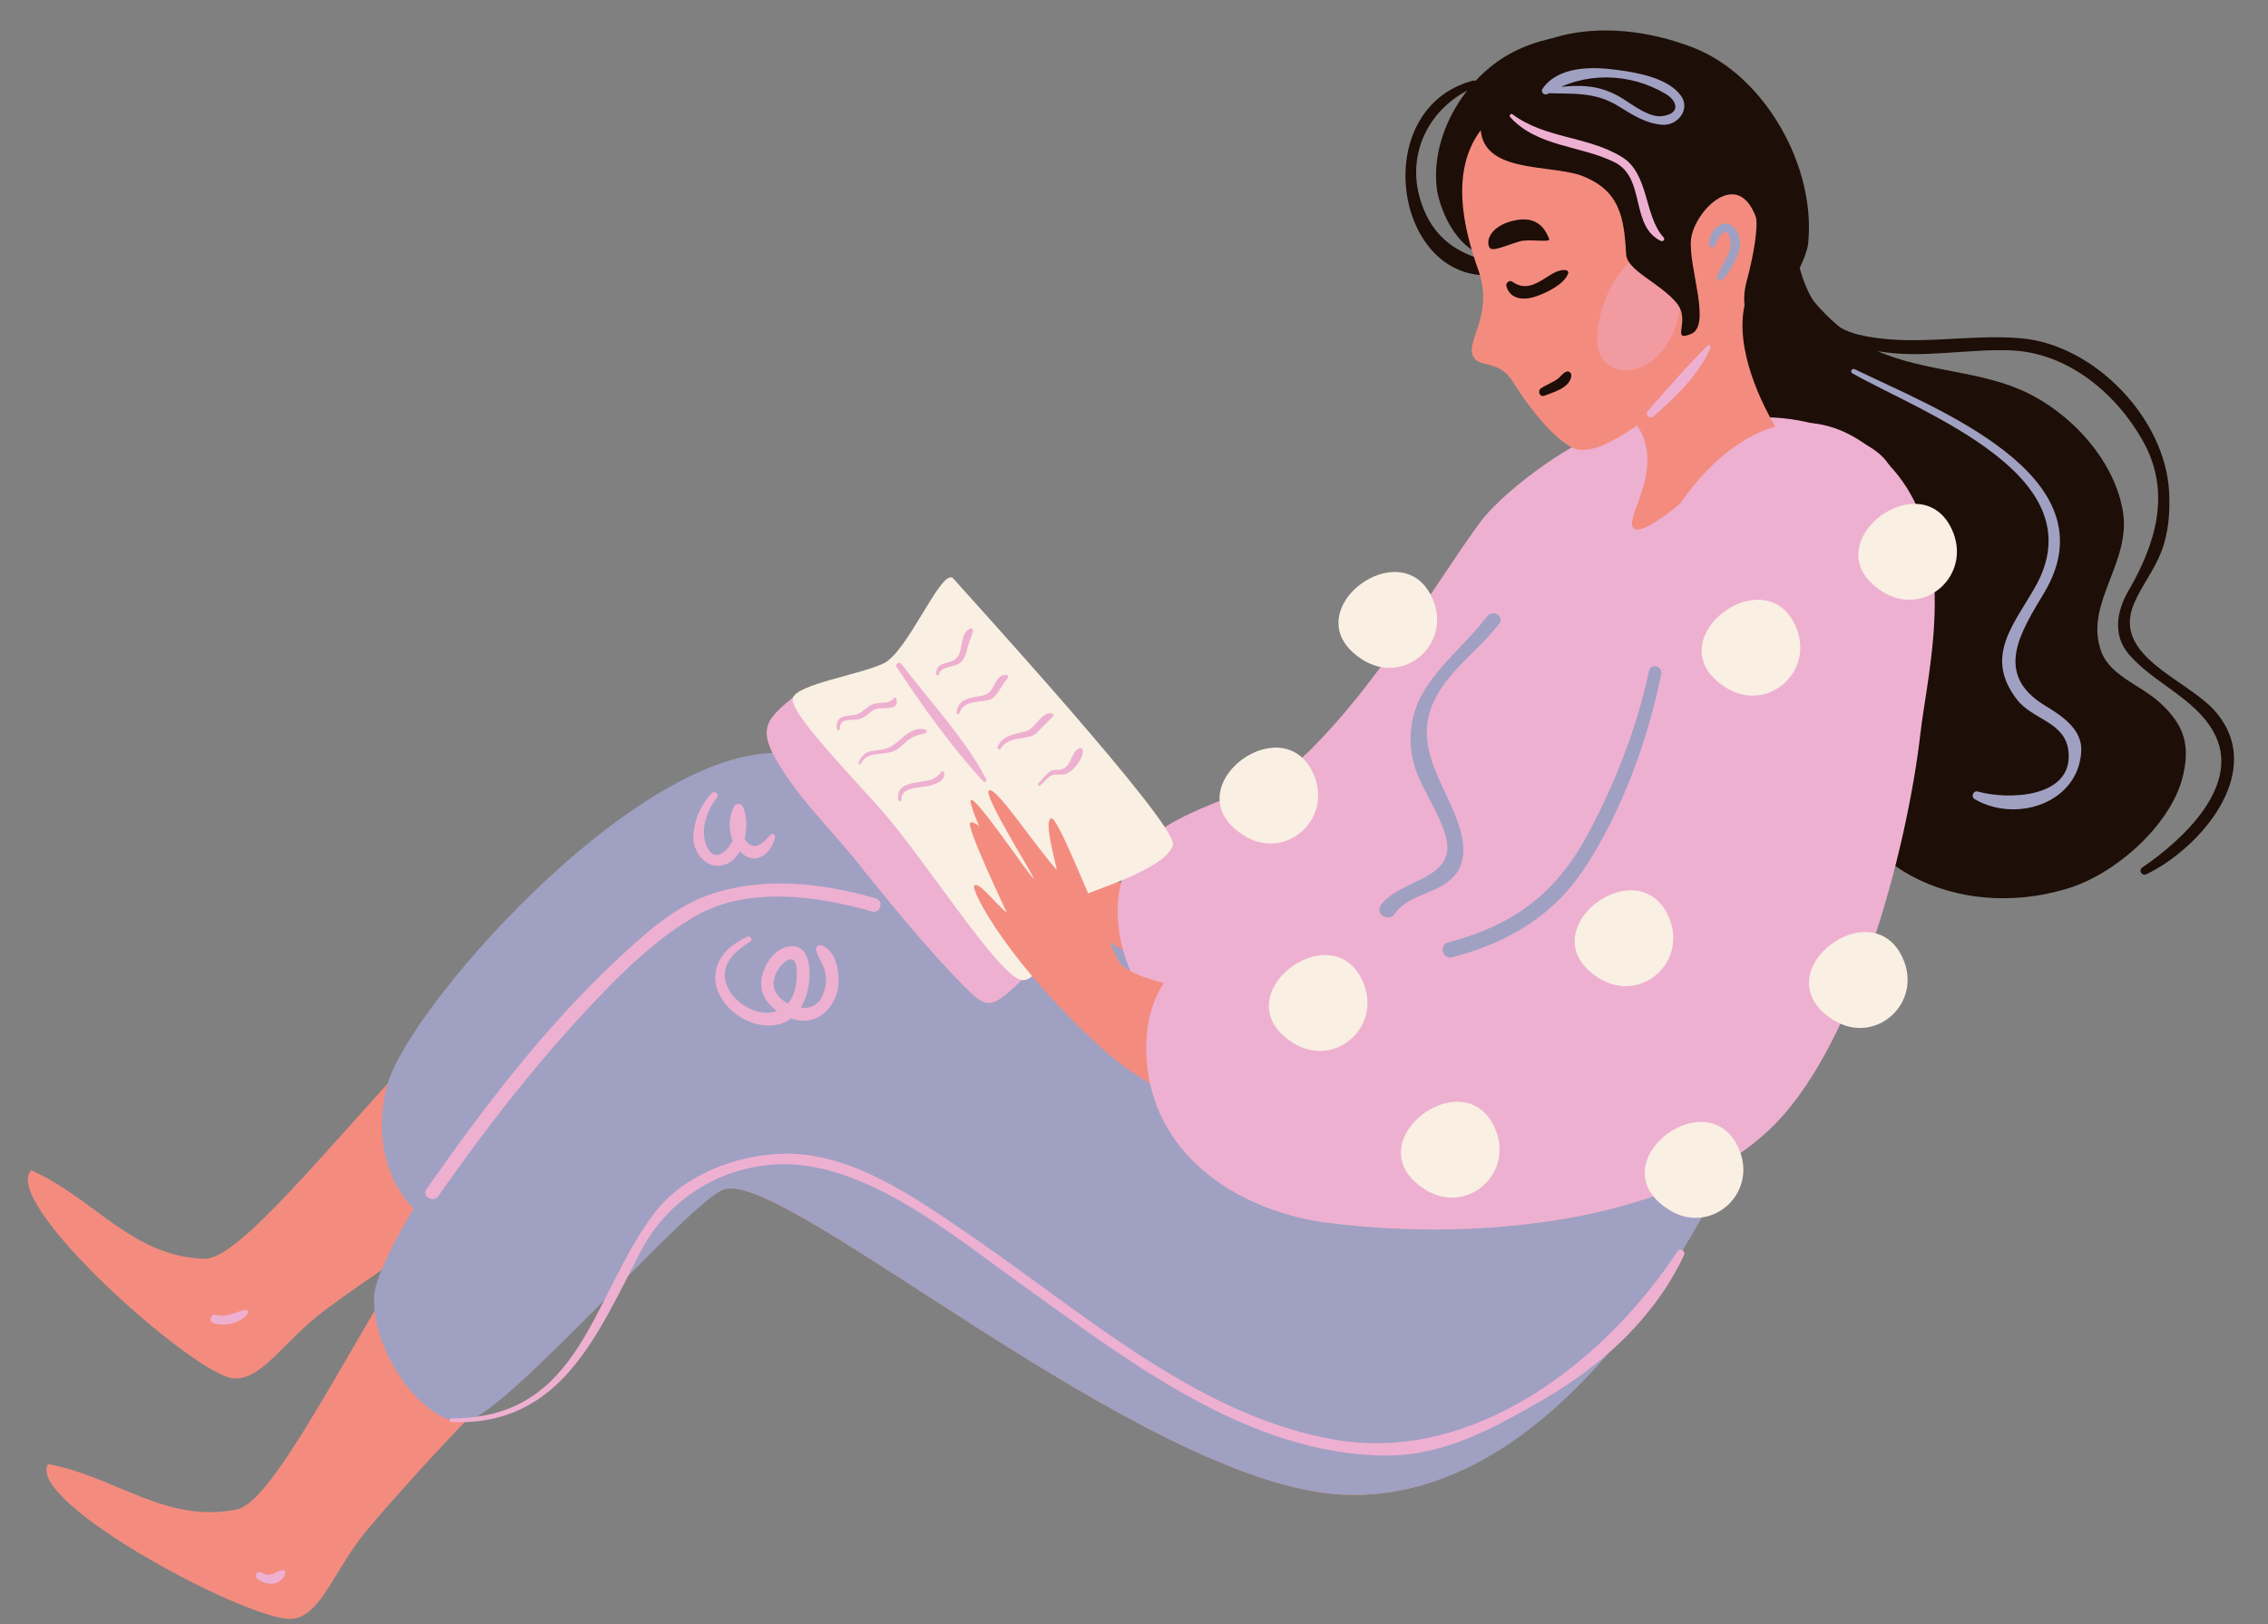 <?xml version="1.0" encoding="UTF-8"?><svg xmlns="http://www.w3.org/2000/svg" xmlns:xlink="http://www.w3.org/1999/xlink" height="368.1" preserveAspectRatio="xMidYMid meet" version="1.0" viewBox="-6.3 -6.9 514.0 368.1" width="514.0" zoomAndPan="magnify"><rect x="-6.3" y="-6.9" width="514.0" height="368.1" fill="#808080" stroke="none"/><g><g><g><g id="change1_1"><path d="M327.517,11.378c-25.015,6.606-17.252,49.993,8.188,43.445c1.033-0.266,0.678-1.592-0.232-1.713 c-10.045-1.337-17.383-5.254-20.133-15.645c-2.751-10.396,2.857-20.566,12.582-24.615 C328.804,12.484,328.498,11.12,327.517,11.378L327.517,11.378z" fill="#1D0E07"/></g><g id="change2_1"><path d="M91.661,227.656c-24.341,26.033-43.806,50.935-51.689,50.699c-16.338-0.49-25.001-13.745-39.202-20.058 c-7.087,7.31,36.887,46.34,45.782,47.16c6.449,0.595,11.729-8.754,20.821-15.484c10.286-7.615,24.615-17.108,39.177-26.11 C101.615,251.782,96.793,239.65,91.661,227.656z" fill="#F38C7F"/></g><g id="change3_2"><path d="M313.764,202.847c-80.155,28.189-88.856-40.857-145-39.109c-32.914,1.025-82.379,57.973-87.186,74.902 c-4.808,16.93,4.24,31.021,13.414,32.504c9.174,1.483,61.344-36.771,69.435-37.292c14.662-0.944,76.001,67.631,119.099,80.643 c50.766,15.327,81.586-60.665,89.939-73.544L313.764,202.847z" fill="#A0A0C2"/></g><g id="change2_2"><path d="M257.164,192.509c-10.855,2.068-22.743-1.034-32.564-6.203c6.203,9.304,18.608,21.709,29.463,24.294" fill="#F38C7F"/></g><g id="change4_2"><path d="M373.465,87.66c-12.53-3.198-37.693,14.648-44.612,24.179c-12.282,17.138-22.664,35.86-38.575,51.583 c-12.712,12.754-39.625,11.864-42.921,31.662c-3.21,20.675,16.001,40.91,34.839,46.145c38.626,11.264,74.518-32.089,85.253-65.01" fill="#EEB0D1"/></g><g id="change2_3"><path d="M323.046,211.4c-71.267,46.265-108.507-26.569-162.662-11.654S63.399,331.774,47.405,335.144 s-27.534-7.474-42.822-10.266c-5.168,8.773,46.759,36.355,55.596,35.058c6.408-0.94,9.339-11.269,16.591-19.95 c22.341-26.747,70.527-74.091,81.117-77.389c14.028-4.369,94.767,66.677,139.717,69.178c52.947,2.947,81.03-71.806,86.116-86.289" fill="#F38C7F"/></g><g id="change3_3"><path d="M323.046,211.4c-71.267,46.265-112.414-29.48-166.569-14.565c-31.748,8.744-77.295,77.163-77.984,89.917 c-0.689,12.754,11.569,29.639,20.688,28.433c9.119-1.206,50.964-50.178,58.706-52.589c14.028-4.369,94.767,66.677,139.717,69.178 c52.947,2.947,87.832-71.806,92.918-86.289L323.046,211.4z" fill="#A0A0C2"/></g><g id="change1_2"><path d="M399.826,51.398c0,6.72,10.855,17.057,17.057,20.159c10.855,5.686,23.777,5.169,34.632,9.821 c10.855,4.652,21.193,15.507,23.26,27.395c2.068,11.372-8.27,20.676-5.169,31.013c1.551,6.203,8.787,8.27,13.439,12.405 c5.686,5.169,7.236,9.821,5.169,17.574c-3.101,10.855-15.507,21.709-26.361,24.811c-24.294,7.236-51.172-4.652-53.24-31.53 c-0.517-9.821,1.034-19.642-0.517-29.463c-1.551-10.338-7.236-17.057-13.956-24.294c-6.72-7.753-7.753-17.574-8.27-26.878 c-0.517-8.787-2.584-17.574-2.068-26.361" fill="#1D0E07"/></g><g id="change4_3"><path d="M370.363,93.783c-7.499,4.094-12.405,6.203-17.574,10.338c-10.338,7.236-13.439,19.642-20.676,29.463 c-6.72,9.304-18.091,14.473-17.057,27.912c0.517,9.821,11.888,18.608,7.236,28.429c-3.101,5.686-11.494,4.135-14.079,9.304 c-3.101,5.686,1.673,14.99,6.325,18.608c12.405,10.855,33.598,2.584,43.936-8.27c20.676-21.709,42.708-52.852,52.787-74.755 c10.079-21.903,18.365-33.79,5.335-40.917C395.368,82.282,377.863,89.69,370.363,93.783z" fill="#EEB0D1"/></g><g id="change3_4"><path d="M330.733,132.777c-7.767,10.101-18.9,16.297-17.168,30.67c0.831,6.897,6.043,12.635,7.81,19.28 c2.63,9.888-10.572,9.496-14.761,15.567c-1.361,1.972,1.856,3.828,3.201,1.871c3.278-4.771,10.495-4.324,14.052-9.319 c3.11-4.368,0.633-10.902-1.267-15.099c-4.125-9.108-8.629-16.438-2.667-26.054c3.559-5.741,9.462-9.928,13.562-15.301 C334.748,132.748,331.97,131.168,330.733,132.777L330.733,132.777z" fill="#A0A0C2"/></g><g id="change1_3"><path d="M331.402,51.264c-6.953-0.869-11.125-9.564-12.052-15.215c-1.391-10.868,4.635-22.605,13.906-29.126 C351.334-5.683,386.1,1.571,398.014,25.01" fill="#1D0E07"/></g><g id="change2_4"><path d="M396.531,90.617c-3.517-5.806-9.692-18.22-7.455-28.383c1.361-6.185,4.625-4.606,8.897-16.038 s-23.539-53.078-59.648-30.894c-0.097,0.059-0.202,0.103-0.302,0.155c-15.121,7.849-15.216,22.202-9.307,38.784 c3.519,9.874-2.559,15.863-1.298,19.259c1.261,3.396,5.851,0.666,9.223,6.224s11.234,15.754,15.792,15.352 c2.035-0.18,4.268-0.14,12.297-5.547c6.246,9.277-2.246,20.149-1.071,22.863c1.566,3.618,13.858-7.624,20.061-13.245 C389.923,93.525,398.056,93.135,396.531,90.617z" fill="#F38C7F"/></g><g id="change4_11" opacity=".4"><path d="M356.822,74.281c2.977,4.632,10.297,3.232,14.296-2.572c4.596-6.671,5.387-18.401-0.121-20.818 C360.696,46.371,352.575,68.799,356.822,74.281z" fill="#EEB0D1"/></g><g id="change1_4"><path d="M335.097,57.961c0.887,3.161,4.201,3.207,6.831,2.271c2.338-0.832,6.265-2.681,7.184-5.196 c0.099-0.27-0.108-0.609-0.381-0.671c-1.789-0.403-3.706,1.082-5.134,1.959c-2.536,1.558-4.579,2.404-7.165,0.61 C335.757,56.467,334.893,57.235,335.097,57.961L335.097,57.961z" fill="#1D0E07"/></g><g id="change1_5"><path d="M331.239,49.155c0.585,1.121,3.46-0.34,6.843-1.348c2.187-0.651,7.159,0.373,6.716-0.566 s-1.791-5.229-7.291-4.295C332.008,43.881,330.276,47.309,331.239,49.155z" fill="#1D0E07"/></g><g id="change1_6"><path d="M343.662,82.786c2.07-0.795,5.753-1.758,6.131-4.401c0.057-0.399-0.032-0.777-0.405-0.996 c-0.937-0.548-1.938,1.018-2.58,1.502c-1.179,0.889-2.624,1.387-3.865,2.189C342.096,81.628,342.632,83.181,343.662,82.786 L343.662,82.786z" fill="#1D0E07"/></g><g id="change1_7"><path d="M403.468,48.426c-0.952,6.155-8.944,16.879-11.318,17.353c-2.374,0.474-4.136-3.255-2.57-9.065 s2.644-12.382,2.033-14.486c-4.265-11.372-14.084-1.024-14.685,5.203c-0.601,6.227,4.734,19.475-0.014,21.366 c-4.748,1.905,0.156-2.999-3.298-7.108c-3.796-4.506-11.159-7.278-11.372-10.903c-0.483-8.529-1.422-14.685-10.434-17.997 c-8.998-2.843-26.526,0.142-21.793-16.121c4.734-16.248,26.54-20.84,47.381-12.794C393.659,10.158,405.359,30.884,403.468,48.426 z" fill="#1D0E07"/></g><g id="change4_4"><path d="M173.892,150.745c-5.64,4.678-8.204,6.756-5.128,12.993c5.128,9.875,13.845,17.671,21.023,27.026 c7.179,8.835,14.357,17.671,22.049,25.467c5.128,5.197,6.153,5.717,11.794,0.52c2.051-2.079,3.589-3.118,4.102-5.717" fill="#EEB0D1"/></g><g id="change5_1"><path d="M194.402,177.771c-7.691-8.835-22.049-23.388-21.023-26.506c1.026-3.118,14.87-5.197,20.511-7.796 s13.334-22.228,15.896-19.23c2.561,2.998,50.764,55.611,49.738,60.288c-1.026,4.678-14.87,9.355-18.972,10.914 s-10.255,20.789-15.383,19.75C220.04,214.152,204.145,189.205,194.402,177.771z" fill="#F9EFE3"/></g><g id="change2_5"><path d="M309.37,258.155c-17.371-1.74-50.246-13.425-65.387-27.008c-20.959-18.803-30.362-36.147-29.466-37.338 c0.896-1.191,4.992,4.335,7.373,6.126c0,0-9.427-19.81-8.304-20.394c2.815-1.464,13.175,17.073,11.573,17.869 c-1.602,0.797-12.536-22.167-11.417-23.034c1.119-0.868,13.039,16.953,14.23,17.848c-0.148-1.043-11.77-19.26-10.105-20.028 c1.665-0.768,10.264,12.38,15.323,18.048c-0.295-2.086-2.966-10.93-1.301-11.698c1.665-0.768,11.098,24.63,15.362,32.383 c4.264,7.753,53.849,11.043,70.389,12.593S326.742,259.894,309.37,258.155z" fill="#F38C7F"/></g><g id="change4_5"><path d="M369.33,116.009c-10.246,20.821-11.566,71.331-25.522,82.186c-16.282,13.181-41.228,14.347-59.836,9.695 c-18.608-4.652-32.564,6.203-30.238,27.137c2.326,20.159,20.159,31.789,38.767,34.89c32.564,4.652,78.639,1.159,101.899-20.55 c19.383-17.832,31.458-63.185,34.56-90.322c1.592-13.929,9.634-44.07-7.94-61.391C400.832,77.76,379.575,95.189,369.33,116.009z" fill="#EEB0D1"/></g><g id="change3_5"><path d="M367.434,145.092c-2.788,12.997-7.645,25.416-13.917,37.118c-7.117,13.28-16.849,20.627-31.613,24.439 c-2.191,0.566-1.259,3.968,0.934,3.388c12.922-3.417,23.147-9.529,30.374-20.79c8.306-12.943,13.922-28.39,16.979-43.395 C370.557,144.056,367.822,143.286,367.434,145.092L367.434,145.092z" fill="#A0A0C2"/></g><g id="change4_6"><path d="M192.147,196.675c-12.38-3.542-26.025-5.132-38.392-0.551c-7.892,2.924-14.676,9.247-20.701,14.904 c-16.206,15.218-29.969,33.388-42.701,51.546c-1.151,1.642,1.539,3.189,2.678,1.565c11.5-16.399,23.911-32.29,37.892-46.658 c6.122-6.291,12.731-12.354,20.364-16.761c11.87-6.854,27.535-4.632,40.037-1.055 C193.25,200.217,194.067,197.224,192.147,196.675L192.147,196.675z" fill="#EEB0D1"/></g><g id="change5_2"><path d="M324.333,242.781c-9.178-0.346-19.775,12.105-7.776,19.819c9.582,6.161,20.633-3.707,15.834-14.062 C330.553,244.574,327.529,242.902,324.333,242.781z" fill="#F9EFE3"/></g><g id="change5_3"><path d="M294.403,209.54c-9.178-0.346-19.775,12.105-7.776,19.819c9.582,6.161,20.633-3.707,15.834-14.062 C300.622,211.333,297.599,209.66,294.403,209.54z" fill="#F9EFE3"/></g><g id="change5_4"><path d="M283.224,162.526c-9.178-0.346-19.775,12.105-7.776,19.819c9.582,6.161,20.633-3.707,15.834-14.062 C289.444,164.319,286.42,162.646,283.224,162.526z" fill="#F9EFE3"/></g><g id="change5_5"><path d="M310.176,122.725c-9.178-0.346-19.775,12.105-7.776,19.819c9.582,6.161,20.633-3.707,15.834-14.062 C316.396,124.518,313.372,122.846,310.176,122.725z" fill="#F9EFE3"/></g><g id="change5_6"><path d="M379.585,247.359c-9.178-0.346-19.775,12.105-7.776,19.819c9.582,6.161,20.633-3.707,15.834-14.062 C385.804,249.152,382.78,247.479,379.585,247.359z" fill="#F9EFE3"/></g><g id="change5_7"><path d="M363.703,194.862c-9.178-0.346-19.775,12.105-7.776,19.819c9.582,6.161,20.633-3.707,15.834-14.062 C369.923,196.655,366.899,194.983,363.703,194.862z" fill="#F9EFE3"/></g><g id="change5_8"><path d="M416.809,204.332c-9.178-0.346-19.775,12.105-7.776,19.819c9.582,6.161,20.633-3.707,15.834-14.062 C423.029,206.125,420.005,204.452,416.809,204.332z" fill="#F9EFE3"/></g><g id="change5_9"><path d="M392.484,129.02c-9.178-0.346-19.775,12.105-7.776,19.819c9.582,6.161,20.633-3.707,15.834-14.062 C398.704,130.814,395.68,129.141,392.484,129.02z" fill="#F9EFE3"/></g><g id="change5_10"><path d="M427.988,107.289c-9.178-0.346-19.775,12.105-7.776,19.819c9.582,6.161,20.633-3.707,15.834-14.062 C434.207,109.082,431.184,107.409,427.988,107.289z" fill="#F9EFE3"/></g><g id="change4_7"><path d="M163.012,205.373c-3.74,1.801-7.048,4.587-7.221,9.006c-0.133,3.391,2.216,6.751,4.871,8.646 c2.857,2.04,6.501,3.11,9.948,2.097c4.005-1.177,5.93-5.373,6.428-9.198c0.396-3.044,0.21-8.776-4.258-8.379 c-3.351,0.298-5.782,3.92-6.417,6.929c-0.997,4.722,2.657,7.9,6.672,9.411c4.83,1.818,9.085-1.276,10.356-5.902 c0.914-3.326,0.2-9.299-3.495-10.678c-0.734-0.274-1.433,0.548-1.237,1.237c0.454,1.598,1.53,2.873,1.972,4.509 c0.536,1.984,0.236,4.207-0.685,6.023c-2.13,4.2-8.23,2.364-10.319-0.917c-1.47-2.31,0.021-5.579,1.985-7.086 c3.239-2.487,2.766,3.417,2.493,5.146c-1.057,6.709-6.959,8.021-12.102,4.512c-2.128-1.452-3.843-3.72-4.025-6.35 c-0.247-3.566,2.983-6.206,5.706-7.855C164.428,206.074,163.779,205.004,163.012,205.373L163.012,205.373z" fill="#EEB0D1"/></g><g id="change4_8"><path d="M155.047,172.836c-2.627,2.645-4.166,6.439-4.213,10.153c-0.033,2.644,2.122,5.962,4.916,6.265 c6.372,0.692,8.411-9.003,6.303-13.371c-0.368-0.763-1.705-0.799-2.062,0c-1.591,3.559-1.184,7.824,1.804,10.546 c3.291,2.997,6.807-0.083,7.576-3.576c0.124-0.564-0.599-1.095-1.033-0.601c-1.673,1.907-3.699,3.968-5.726,1.238 c-1.455-1.96-1.334-4.55-0.439-6.686c-0.728,0.095-1.455,0.19-2.183,0.285c1.451,2.835-0.011,8.372-3.17,9.599 c-2.726,1.059-3.715-3.627-3.629-5.277c0.135-2.59,1.308-5.494,2.951-7.479C156.77,173.176,155.764,172.114,155.047,172.836 L155.047,172.836z" fill="#EEB0D1"/></g><g id="change4_9"><path d="M52.06,350.872c1.08,0.799,2.338,1.344,3.705,1.098c1.129-0.203,2.416-1.279,2.593-2.459 c0.04-0.267-0.119-0.64-0.456-0.598c-0.744,0.092-1.507,0.515-2.202,0.804c-1.025,0.427-1.838,0.242-2.81-0.268 C51.931,348.945,51.22,350.252,52.06,350.872L52.06,350.872z" fill="#EEB0D1"/></g><g id="change4_10"><path d="M42.132,292.969c2.628,0.768,6.029,0.09,7.702-2.24c0.298-0.414-0.19-0.865-0.602-0.783 c-2.342,0.469-4.068,1.838-6.572,1.107C41.428,290.693,40.905,292.61,42.132,292.969L42.132,292.969z" fill="#EEB0D1"/></g><g id="change1_8"><path d="M398.385,40.027c-0.25,15.603,3.658,29.549,20.724,32.631c9.953,1.798,20.293-0.55,30.325-0.157 c12.879,0.504,23.884,9.744,29.952,20.593c6.502,11.625,2.819,23.349-3.359,33.969c-2.631,4.524-3.538,10.043,0.144,14.313 c5.686,6.594,14.731,9.781,19.113,17.454c6.913,12.104-7.176,24.808-16.052,30.836c-0.96,0.652-0.137,2.05,0.905,1.548 c12.417-5.978,27.537-23.648,15.39-37.149c-6.361-7.071-23.217-12.307-18.235-24.084c1.759-4.157,4.616-7.642,6.251-11.901 c1.639-4.269,1.967-8.939,1.748-13.454c-0.808-16.677-16.913-33.367-33.446-34.853c-12.346-1.109-24.71,2.067-36.923-0.837 c-12.612-2.998-14.81-18.174-15.206-28.912C399.686,39.17,398.398,39.165,398.385,40.027L398.385,40.027z" fill="#1D0E07"/></g></g><g id="change4_12"><path d="M196.899,144.252c5.88,8.947,12.408,18.038,19.648,25.943c0.337,0.368,0.884-0.1,0.666-0.514 c-4.978-9.439-12.789-17.594-19.185-26.09C197.535,142.936,196.425,143.532,196.899,144.252L196.899,144.252z" fill="#EEB0D1"/></g><g id="change4_13"><path d="M184.034,158.265c-0.088-2.437,2.355-1.932,3.906-2.111c1.192-0.138,2.133-0.896,3.016-1.653 c1.662-1.424,3.261-0.611,5.087-1.147c0.947-0.278,1.052-1.203,0.76-1.958c-0.104-0.267-0.418-0.313-0.587-0.077 c-1.078,1.51-3.11,0.751-4.719,1.38c-1.69,0.661-2.461,2.301-4.461,2.465c-2.297,0.188-4.049,0.444-3.658,3.19 C183.434,158.729,184.048,158.635,184.034,158.265L184.034,158.265z" fill="#EEB0D1"/></g><g id="change4_14"><path d="M188.798,166.165c1.476-3.017,5.124-1.698,7.723-2.978c0.967-0.477,1.8-1.327,2.599-2.029 c1.324-1.165,2.601-1.551,4.277-1.879c0.443-0.087,0.414-0.759,0-0.864c-3.12-0.794-5.182,2.19-7.511,3.687 c-3.047,1.958-5.986-0.193-7.62,3.84C188.143,166.247,188.654,166.459,188.798,166.165L188.798,166.165z" fill="#EEB0D1"/></g><g id="change4_15"><path d="M197.996,174.354c-0.197-2.863,3.927-2.74,5.897-3.101c1.438-0.264,4.302-1.141,3.735-3.179 c-0.057-0.204-0.336-0.292-0.486-0.128c-0.836,0.912-1.356,1.505-2.61,1.878c-1.304,0.388-2.685,0.478-4.014,0.751 c-2.126,0.436-3.73,1.513-3.188,3.869C197.415,174.814,198.023,174.737,197.996,174.354L197.996,174.354z" fill="#EEB0D1"/></g><g id="change4_16"><path d="M206.478,145.94c0.461-2.075,4.057-1.425,5.301-3.11c0.644-0.873,0.935-1.809,1.181-2.854 c0.316-1.342,0.909-2.558,1.247-3.874c0.108-0.42-0.333-0.732-0.703-0.54c-2.762,1.426-0.981,6.045-3.951,7.292 c-1.767,0.742-3.775,0.576-3.67,3.006C205.897,146.19,206.401,146.286,206.478,145.94L206.478,145.94z" fill="#EEB0D1"/></g><g id="change4_17"><path d="M211.171,154.674c0.944-3.064,4.488-2.193,6.912-3.068c0.616-0.222,1.121-0.703,1.498-1.224 c0.906-1.249,1.554-2.504,2.545-3.701c0.148-0.178,0.124-0.515-0.15-0.567c-1.146-0.219-1.766,0.266-2.389,1.23 c-1.136,1.756-1.187,2.995-3.483,3.432c-2.632,0.502-5.266,0.645-5.612,3.806C210.449,154.984,211.061,155.031,211.171,154.674 L211.171,154.674z" fill="#EEB0D1"/></g><g id="change4_18"><path d="M220.492,162.735c1.47-2.512,4.65-1.998,7.059-2.86c0.712-0.255,1.245-0.821,1.747-1.358 c1.018-1.089,2.094-2.04,3.11-3.104c0.183-0.191,0.103-0.514-0.155-0.587c-2.559-0.726-3.729,3.339-6.026,3.979 c-2.533,0.706-5.215,0.801-6.435,3.52C219.582,162.792,220.223,163.196,220.492,162.735L220.492,162.735z" fill="#EEB0D1"/></g><g id="change4_19"><path d="M229.475,171.087c0.858-0.767,2.06-2.42,3.265-2.455c1.325-0.038,2.076,0.209,3.264-0.522 c1.34-0.824,3.449-3.475,3.043-5.135c-0.085-0.348-0.459-0.431-0.747-0.304c-2.05,0.9-1.683,4.549-4.437,4.855 c-0.923,0.102-1.653-0.097-2.407,0.543c-0.91,0.772-1.655,1.667-2.426,2.572C228.767,170.95,229.17,171.36,229.475,171.087 L229.475,171.087z" fill="#EEB0D1"/></g><g id="change4_20"><path d="M96.048,315.361c24.929,1.014,33.074-20.024,42.929-38.81c7.724-14.725,24.317-22.403,40.684-18.681 c16.434,3.737,31.693,16.409,45.173,26.044c24.332,17.39,51.792,38.993,83.197,39.032c12.996,0.016,24.194-6.216,35.135-12.515 c13.478-7.76,25.473-18.639,32.177-32.862c0.47-0.997-0.869-1.804-1.485-0.868c-16.341,24.796-45.879,47.956-77.336,42.702 c-30.941-5.168-57.075-28.641-82.136-45.815c-11.197-7.673-24.582-17.33-38.488-18.829c-11.732-1.265-26.41,3.456-33.804,13.122 c-14.316,18.715-16.478,46.782-46.045,46.633C95.499,314.51,95.503,315.338,96.048,315.361L96.048,315.361z" fill="#EEB0D1"/></g><g id="change3_6"><path d="M413.507,77.713c16.483,9.235,55.631,23.414,41.413,48.427c-4.945,8.7-11.626,15.836-4.062,25.556 c3.55,4.562,10.922,4.938,11.625,11.719c1.1,10.604-13.875,10.98-20.538,9.057c-1.037-0.299-1.652,1.189-0.728,1.727 c9.412,5.485,23.471,0.921,24.16-10.784c0.303-5.138-4.559-8.187-8.33-10.498c-11.738-7.191-5.209-16.846-0.032-25.552 c15.819-26.602-25.482-41.991-42.959-50.594C413.433,76.464,412.888,77.367,413.507,77.713L413.507,77.713z" fill="#A0A0C2"/></g><g id="change4_21"><path d="M335.957,19.642c6.165,6.775,15.786,6.358,23.625,10.211c7.163,3.52,3.477,14.435,10.524,17.85 c0.518,0.251,1.017-0.36,0.617-0.799c-4.477-4.904-3.227-14.446-9.494-18.262c-7.776-4.734-17.265-4.087-24.772-9.646 C336.064,18.705,335.658,19.313,335.957,19.642L335.957,19.642z" fill="#EEB0D1"/></g><g id="change3_7"><path d="M344.002,14.21c6.109,0.219,11.097-0.388,16.486,2.944c3.12,1.929,6.191,3.958,9.933,4.218 c3.542,0.246,6.392-3.524,4.282-6.517c-2.913-4.131-10.053-5.322-14.606-5.929c-5.579-0.744-13.26-0.881-16.827,4.311 c-0.488,0.71,0.46,1.596,1.16,1.16c8.168-5.085,18.503-4.929,26.797,0c2.607,1.549,3.433,4.446-0.807,5.012 c-2.95,0.393-6.568-2.471-8.943-3.95c-5.91-3.679-10.7-3.062-17.476-2.34C343.315,13.193,343.286,14.185,344.002,14.21 L344.002,14.21z" fill="#A0A0C2"/></g></g><g id="change3_1"><path d="M382.464,48.643c0.351-1.008,0.978-2.248,1.914-2.823c1.414-0.869,1.617,2.781,1.46,3.44 c-0.321,1.347-1.033,2.601-1.695,3.804c-0.483,0.877-1.286,2.123-1.301,3.138c-0.006,0.39,0.398,0.546,0.711,0.408 c1.695-0.745,3.004-3.632,3.724-5.217c0.825-1.816,1.159-3.734,0.21-5.563c-2.209-4.254-6.481-1.206-6.45,2.618 C381.043,49.298,382.2,49.402,382.464,48.643L382.464,48.643z" fill="#A0A0C2"/></g><g id="change4_1"><path d="M368.441,87.463c4.933-4.374,10.267-9.361,12.892-15.551c0.168-0.396-0.28-0.827-0.628-0.484 c-4.718,4.644-9.139,9.81-13.532,14.768C366.405,87.062,367.574,88.231,368.441,87.463L368.441,87.463z" fill="#EEB0D1"/></g></g></svg>